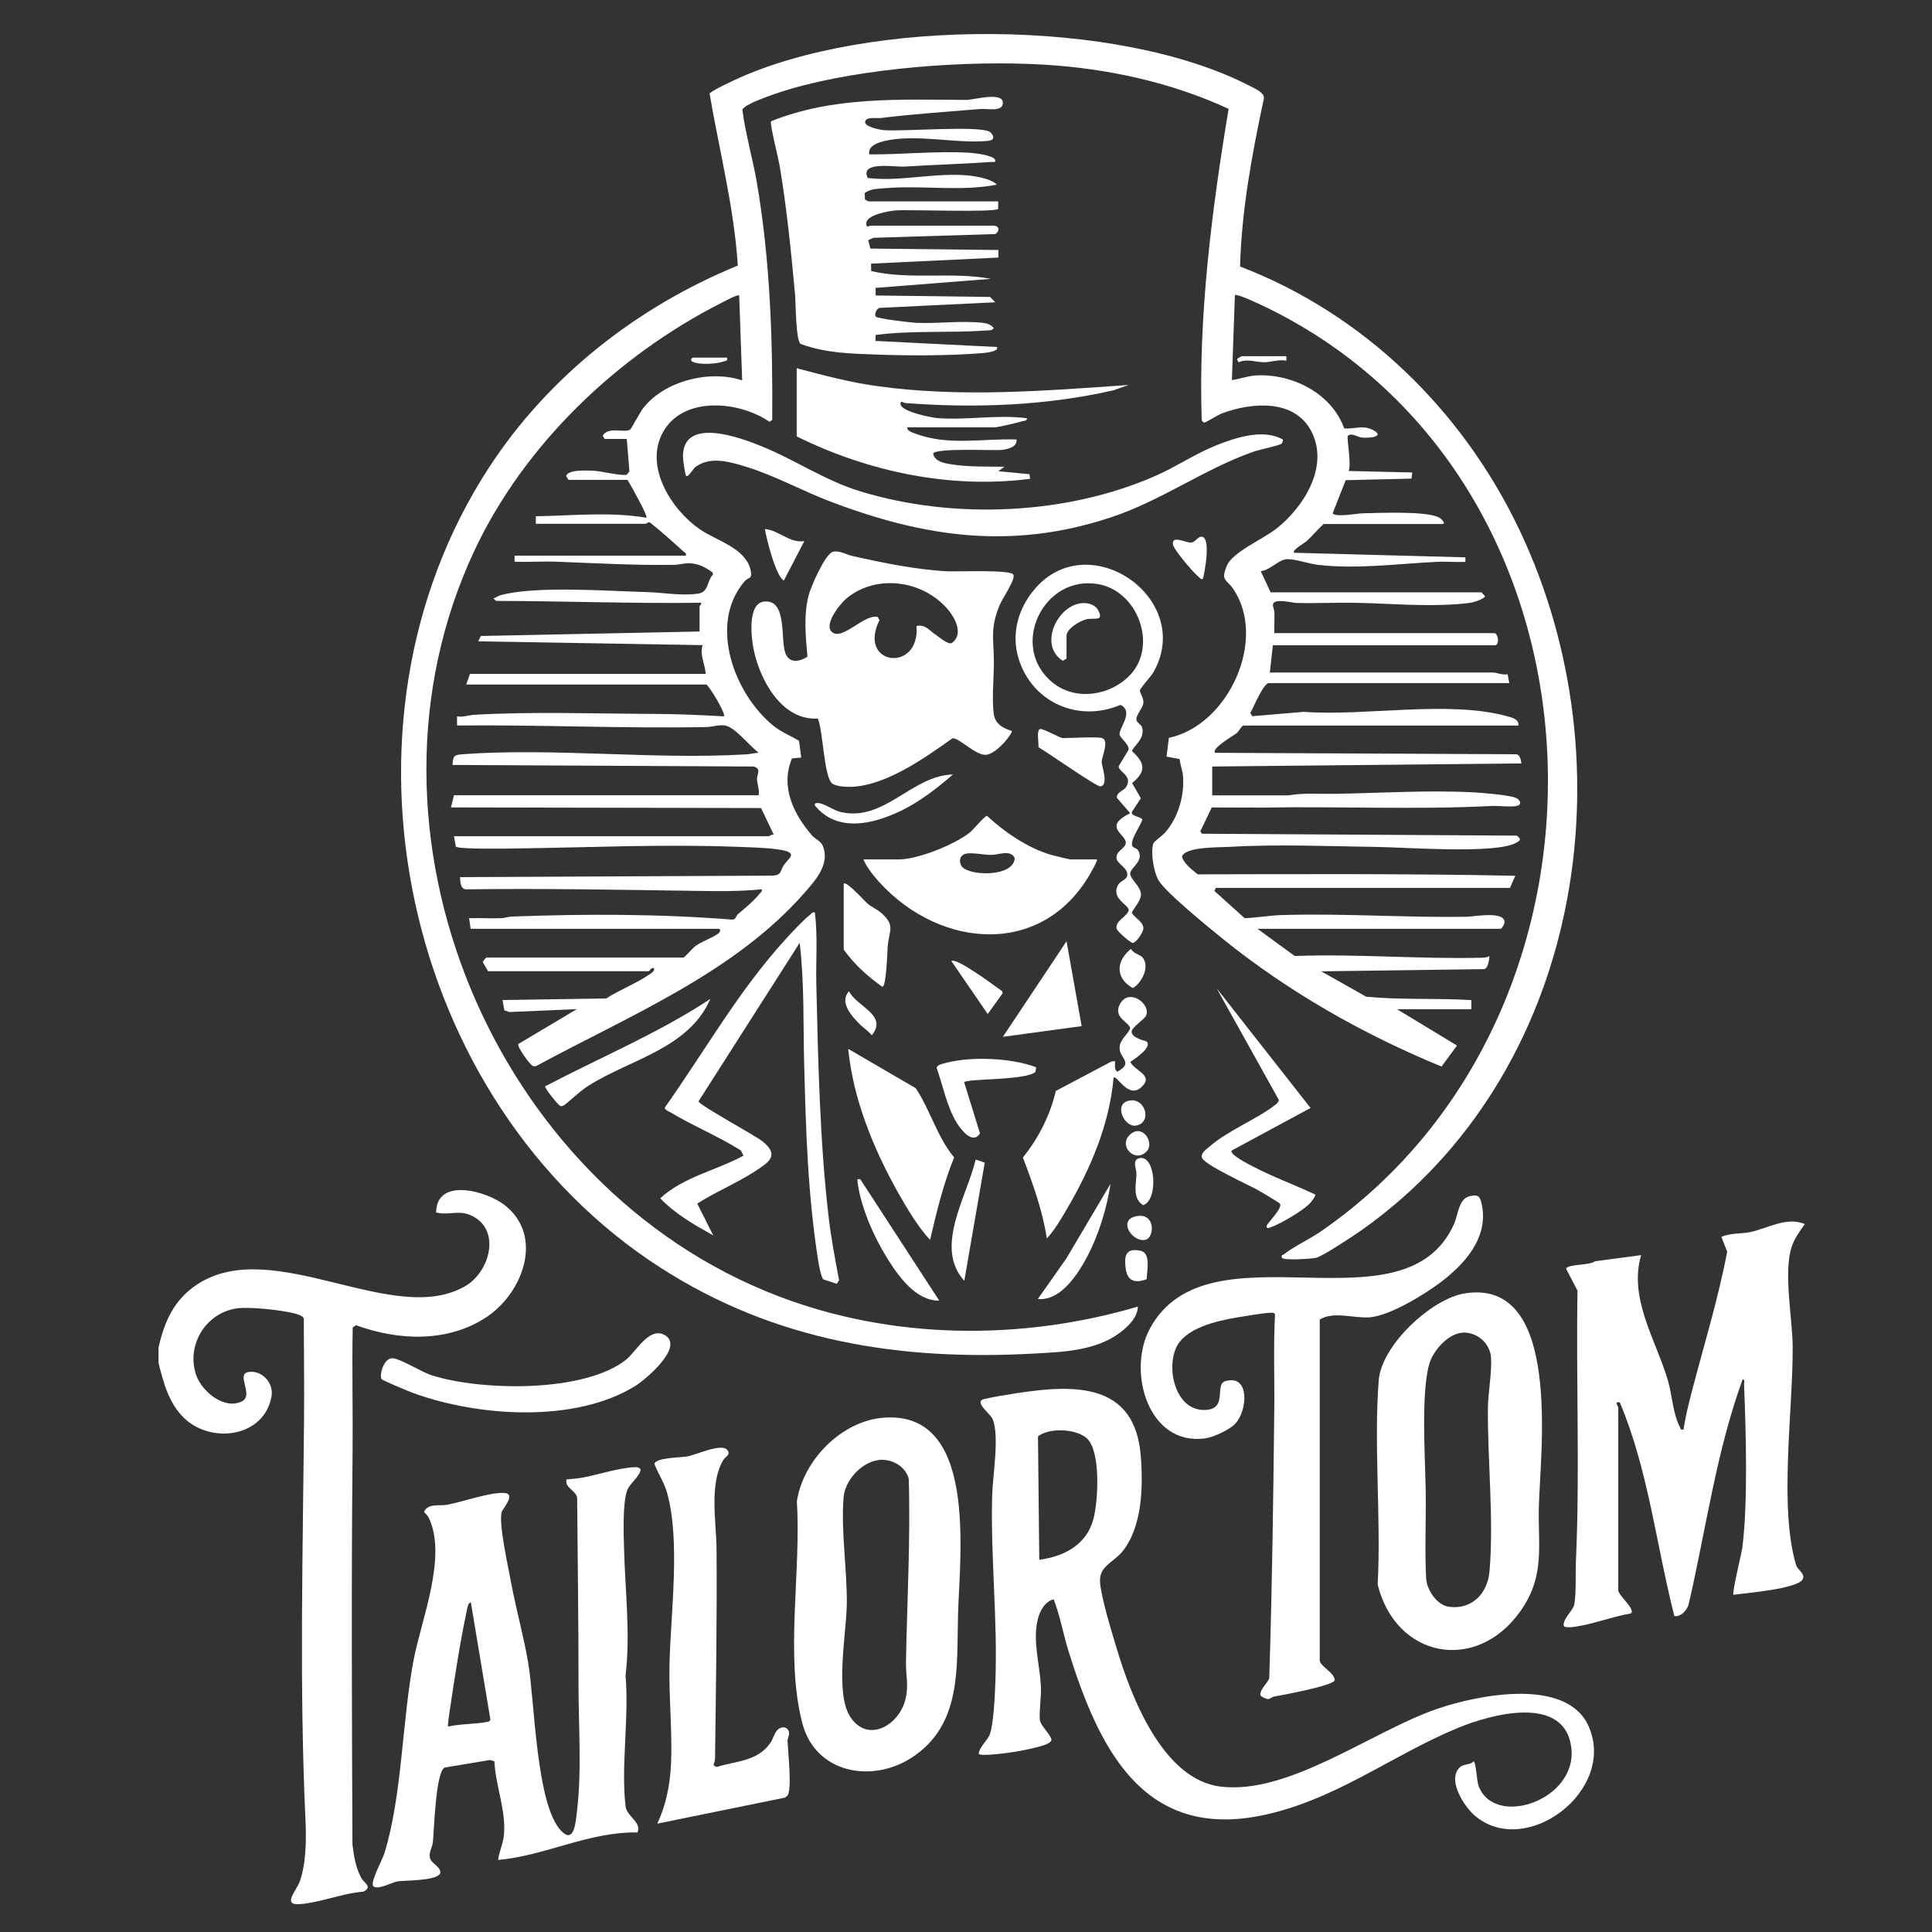 <svg viewBox="0 0 283.46 283.46" version="1.1" xmlns="http://www.w3.org/2000/svg" id="Layer_1">
  
  <rect x="0" y="0" width="283.46" height="283.46" fill="#333333" stroke="none"/>
  
  <defs>
    <style>
      .st0 {
        fill: #fff;
      }
    </style>
  </defs>
  <path d="M23.26,199.94v-2.22c.85-3.85,2.31-7.09,5.71-9.3,11.17-7.27,28.87,6.48,39.37.23,3.49-2.08,5.1-7.96,1.15-10.14-2.06-1.14-3.49-.14-5.5-.61.04-5.24,7.43-3.16,10.08-1.07,5.76,4.54,2.65,12.79-2.57,16.33-5.69,3.86-13.04,3.56-19.27,1.27l-.48.34c-.12,6.14.04,12.29-.02,18.44-.19,19.11-.1,38.25-.02,57.39.21,1.72.46,3.39,1.3,4.93.42.77,1.69,1.28.32,2.01-2.99.21-6.62,1.69-9.51,1.84-2.39.12-.29-2.02.18-3.39.93-2.65.95-6.17.82-8.96-.91-19.56-.38-39.35-.21-58.94.04-4.88-.02-9.77-.04-14.65-.13-.38-.9-.61-1.29-.72-1.9-.5-6.68-1.03-8.56-.75-4.53.66-7.4,5.37-5.96,9.71.82,2.46,4.11,5.19,6.71,3.94,1.86-.9-.96-4.07,1.03-4.33s3.67,1.64,3.34,3.57c-1.05,6-8.79,7.05-12.8,3.22-2.25-2.14-3.07-5.22-3.78-8.12Z" class="st0"></path>
  <path d="M88.76,64.48l-.33-.55c.79-1.41,3.15-.37,4.01-.89.16-.1,1.51-2.62,1.93-3.17,3.11-3.98,9.77-5.66,14.52-4.06l-.44-12.46c-.2-.21-2.2.88-2.59,1.08-15.3,7.76-28.98,20.81-36.29,36.43-19.18,40.98,2.74,93.25,44.56,109.29,16.76,6.43,35.67,6.6,52.82,1.55-.04,1.59-1.47,2.97-2.69,3.87-3.57,2.63-8.3,2.79-12.54,3.02-19.71,1.09-38.03-1.8-54.8-12.59-37.85-24.33-49.87-79.56-25.16-117.43,8.74-13.39,21.73-23.56,36.49-29.61-.55-8.55-2.71-16.83-4.14-25.22.18-.37,3-1.69,3.6-1.97,19.62-9.17,56.31-9.17,75.62.82.75.39,2.28,1.01,2.09,1.92-1.72,8.09-3.26,16.31-3.48,24.59,18.2,6.98,32.66,21.14,40.99,38.65,16.47,34.64,9.04,79.93-23.08,102.68-1.08.76-5.84,3.94-6.78,4.12-.76.14-4.6.41-4.99,0-.13-.51.11-.37.28-.51,1.45-1.15,3.83-2.26,5.48-3.4,46.91-32.45,44.17-110.02-7.94-135.49-.66-.32-4.39-2.12-4.72-1.84l-.44,12.45c1.16-.15,2.28-.59,3.45-.67,5.33-.34,11.19,2.6,13.03,7.76,1.5.14,2.68-.53,4.14.2,2.02,1.01-.49,1.28-1.59,1.14-.57-.07-1.62-.78-2.03-.21-.17.24.58,4.32.12,5.12l9.34.22-.1.9-9.66.23-1.92,4.87c.46.62,3.62,0,4.45-.01,2.38-.05,9.41-.37,11.18.63.33.19,1.13.94.4.94h-17.35c-.89.81-1.66,1.76-2.55,2.56-.24.21-2.18,1.31-1.78,1.66l25.13.67v.67c-1.44.06-2.91-.08-4.35,0-5.75.29-11.54,1.09-17.31.43-1.24-.14-3.56-.94-4.64-.82-1.16.13-2.47,1.67-3.73,1.74l1.45,3.11h30.91c.07,0,.41.45.55.56,0,.38-1.73.93-2.13.98-5.52.71-11.36.1-16.87,0-2.89-.05-5.8.1-8.69.02-.66-.02-3.42-.77-3.43.3,0,.3.21.71.22,1.12.03,1-.04,2.01-.01,3.01h32.36c.57.31.64,1.78,0,1.78h-32.58l-.44,4h32.8c.4,0,1.43.42,2.08.25l.25,1.3h-35.25c-.86,0-2.27,3.61-2.75,4.38l.29.48,7.56-.64c8.98.66,21.09-1.7,29.67.6.73.2,1.98.44,1.81,1.41h-40.37c-.42.26-.61.84-.95,1.11-.41.33-3.81,2.27-3.16,2.89l43.94.21c.77-.07.9.73.99,1.35l-45.37.45v4.23h11.24c2.19-.39,4.44-.19,6.66-.22,6.67-.11,13.55-.56,20.25-.23,1.37.07,5.2.37,6.33.79.65.24,1.05.95.3,1.19s-2.77-.02-3.75.03c-11.2.57-22.62.03-33.79.24l-7.31-.02-1.67,3.5.24.35,46.2.28c.76.59.48.75-.22,1.11-3.16,1.6-16.16.6-20.34.55-7.27-.1-14.56-.43-21.81,0-1.21.07-6.5-.05-6.76,1.48.41,1.11,1.44,1.81,2.3,2.54,15.54-.03,31.09-.11,46.6.21l-.78,1.78h-43.15l-.22.44,4.45,4.01c1.72-.07,3.63-.41,5.33-.46,9.14-.29,18.25.4,27.37.24.99-.02,5.68-.94,5.41.94-.03.19-.42.83-.53.83h-35.7l5.46,3.99c9.2-.34,18.4.49,27.58.25.38-.01.65-.07.99-.23-.04.51-.19,1.8-.77,1.91l-23.91.32,6.61,3.73c5.12.48,10.29.18,15.41.49v1.34h-10.9l8.8,5.33-2.27,3.08c-11.42-4.69-22.37-10.9-31.99-18.65-1.96-1.58-8.53-6.92-9.54-8.69-.71-1.24-1.17-4.06-.76-5.38.09-.28,1.34-1.17,1.73-1.61,1.96-2.22,2.88-5.52,2.62-8.39-.07-.74-.42-1.62-.49-2.4l-1.92-.35.35-2.76c8.71-1.82,14.5-14.44,9.42-21.87-.99-1.45-1.86-1.12-.9-3.42.82-1.95,5.37-3.91,7.27-5.41,4.05-3.21,7.82-9.23,5.05-14.38-2.53-4.7-8.79-4.11-13.06-2.52-.51.19-2.33,1.3-2.47,1.32-.27.04-.4-.12-.5-.35-.49-15.35,1.45-30.58,3.95-45.65-8.44-3.9-17.7-5.91-27-6.48-11.16-.68-26.62.44-37.36,3.58-1.18.35-6.69,2.08-6.98,3.04.46,3.57,1.51,7.11,2.13,10.69,1.96,11.42,2.34,23.26,2.25,34.83l-.41.25c-4.42-3.05-12.64-3.83-15.61,1.51-2.81,5.04,1.22,11.37,5.39,14.26,2.38,1.65,6.65,2.71,7.44,5.91.36,1.47-.28,1.04-.9,1.77-5.31,6.24-1.48,16.48,4.24,21.13,1.22.99,2.46,1.43,3.78,2.23l.33,2.45-1.36.13c-1.75,4.16.25,8.23,2.99,11.36.39.44,1.25.77,1.53,1.47,1.1,2.71-1.1,5.08-2.73,6.94-10.3,11.75-25.89,18.08-39.36,25.39l-.44-.02c-.52-.27-2.36-2.87-2.14-3.24l8.58-5.11-9.88.42-.75-.25-.27-1.51,15.22-.23c1.93-1.26,4.59-2.28,6.42-3.59.31-.22.67-.4.59-.85-.4-.17-.68.44-.78.44h-23.57l-.74-1.27c-.08-.23.46-.73.52-.73h28.91c.12,0,1.34-1.4,1.68-1.65.97-.73,2.57-1.23,3.43-1.9.35-.28.33-.67,0-.67h-36.36l-.22-1.56c1.59-.05,3.2.07,4.79,0,.47-.02.9-.21,1.33-.23,10.8-.41,21.68-.41,32.47.44.55.02.6-.59.86-.81.97-.81,2.39-1.99,3.15-2.97.17-.22.43-.28.33-.67-3.31.35-6.77.28-10.13.23-11.02-.16-22.09-.37-33.14-.22-.92.05-.97-1.07-.99-1.79l45.93-.22c1.33-.14.96-.63,1.57-1.54.65-.96,2.14-1.76-.26-2.21-1.84-.35-4.69-.4-6.64-.48-10.69-.41-21.57.1-32.25.24-1.2.02-8.66.16-8.97-.28l-.27-1.51h46.15c.12,0,.5-.32.77-.23l-1.87-3.91-45.49-.09.44-1.78h44.7c.14-.81-.2-1.57-.24-2.34s.73-1.58-.54-1.88l-44.14-.23c.09-1.27.18-1.47,1.44-1.57,13.44-.98,28.08.82,41.61.02.64-.04,1.24-.2,1.88-.24-1.27-.91-3.53-3.84-5-4.01-.96-.11-1.76.22-2.66.24-12.2.23-24.4-.35-36.6-.23v-1.34c.89.15,1.71-.18,2.55-.23,8.25-.49,17.84-.16,26.22-.13,3.45.01,6.94.16,10.38.36.34-.32-2-4.24-2.56-4.67h-35.25l.56-1.56h34.58c-.08-1.42-.92-2.83-.45-4.22l-32.92-.56.37-.78,32.1-.66v-3.67c0-.07.31-.31.22-.55-10.05.14-20.04-.25-30.09-.27l-.38-.39c.37-.06.64-.32,1.02-.43,5.08-1.44,15.74-.62,21.34-.48,2.46.06,5.29.61,7.76.22,1.47-.23,1.22-1.9,2.11-2.8l-.08-.3c-.94-.69-1.94-1.23-3.13-1.33-.98-.08-1.67.21-2.46.22-5.89.09-11.47-.24-17.32-.46-2.04-.07-4.09.08-6.13,0v-.89h25.13c.1-.43-.16-.43-.37-.63-1.59-1.45-3.23-2.89-4.9-4.24-.33-.08-.53.2-.62.2h-16.12v-1.11c5.38-.08,10.9-.69,16.23.22.23-.28-2.35-4.87-2.78-5.56h-8.67l-.33-.55c.21-1.02,3.31-.82,4.11-.78.98.05,4.22.82,4.78.56l.39-.47-.39-4.76h-3.22Z" class="st0"></path>
  <path d="M237.44,233.41c.15.68,1.7,2.01,1.91,2.77.08.27.17.39-.14.56-2.49.42-5.06,1.4-7.51,1.83-.39.07-2.18.41-2.28-.07-.08-1.09,1.39-2.2,1.56-3.1.3-1.63.15-4.65.24-6.44.59-13.14,0-26.42.23-39.6l-1.68-3.22c.32-.71,3.45-.45,4.24-1.09l6.77-.9c-1.86,6.4,2.21,12.49,3.94,18.41.62,2.14.75,5.01,1.79,6.88.14.25-.01.38.49.29.28-1.81.72-3.62,1.18-5.39,1.78-6.87,3.92-13.76,5.23-20.7l-.85-2.16c1.33-.62,2.94-.42,4.29-.72,2.56-.57,5.3-2.28,7.95-1.17-.7,1.02-1.48,2.04-1.89,3.23-1.3,3.76.09,10.64.11,14.78.06,9.12-2.04,23.53.49,31.98.25.85,1.46,1.33.95,2.17-.85,1.38-8.33,1.99-10.12,2.23-.26-.26,1.19-6.06,1.31-7.03.82-6.71.51-16.87.24-23.78-.01-.27.17-.83-.22-.77-3.89,10.69-5.37,22.04-7.94,33.1-.29.8-1.15,1.77-2.07,1.6-2.67-10.45-3.8-21.37-8.01-31.36-.9-.13-.22.57-.22.78v26.91Z" class="st0"></path>
  <path d="M214.37,259.17c.47-.37,1.35-.23,1.83-.73.35.02.47,2.83.71,3.51,2.24,6.37,14.65,2.19,13.62-5.61s-11.83-4.8-16.59-2.84c-9.8,4.04-18.22,10.78-29.12,12.92-17.29,3.38-23.69-10.2-28.05-24.17-.78-2.51-1.24-5.2-2.18-7.61-1.77.49-2.41,2.68-2.56,4.33-.26,2.83.56,5.64.69,8.45.07,1.54-.26,3.5-.16,4.87.07.96,1.88,2.45,1.69,3.11-.39.5-1.21.7-1.82.87-1.03.29-2.61.6-3.68.77-.79.13-4.86.71-5.17.27.17-1.1,1.31-1.93,1.65-2.87.57-1.57.74-5.85.81-7.68.35-9.1-.72-18.32-.47-27.38.08-2.89,1.09-8.7.07-11.17-.34-.82-2.84-2.56-1.27-2.94,1.44-.34,3.41-.65,4.91-.88,8.43-1.29,17.24-1.53,18.09,9.21.36,4.49.24,10.54-2.77,14.12-1.24,1.48-3.32,2.1-3.21,4.3s1.74,7.48,2.44,9.81c2.12,7.08,6.76,19.28,15.28,20.3,10.08,1.21,22.23-8.16,31.81-11.43,5.92-2.03,18.98-4.67,22.17,2.6,4.12,9.38-9.17,19.44-16.67,13.12-1.63-1.37-4.31-5.53-2.06-7.27ZM152.48,228.85c3.66-.5,6.92-2.18,7.94-5.96.7-2.58,1.12-9.91-.94-11.84-1.56-1.45-5.56-1.62-7.19-.3l.19,18.09Z" class="st0"></path>
  <path d="M93.51,268.86c-7.04-.15-13.49,3.41-20.43,4.03.16-1.28.74-2.36.86-3.7.32-3.64-1.24-7.16-1.4-10.77l-.65-.2-6.64,1.11c-1.35.61-1.56,9.39-1.74,10.99-.1.85-.77,1.57-.31,2.57.22.47,1.72,1.28,1.35,2.01-.55,1.07-5.1.97-6.22,1.13-.76.11-3.06,1.4-3.59.66-.41-.57,1.4-3.92,1.67-4.81,2.62-8.54,2.57-19.45,4.29-28.4,1.13-5.88,4.94-15.11,2.21-20.79-.17-.35-.46-.57-.7-.86.57-1.32,2.25-.84,3.38-1.05,2.36-.44,6.06-1.8,8.29-1.74,2.01.05-.16,2.3-.29,2.85-.42,1.84.99,8.07,1.4,10.3.71,3.87,1.85,7.89,2.5,11.73.97,5.67,1.15,20.91,4.86,24.72,1.95,2,2.13-1.48,2.31-2.98.71-5.9.22-12.32.22-18.23,0-9.21-.12-18.4-.2-27.6-.09-1.18-1.84-1.45-1.57-2.77.8-.07,1.71-.14,2.49-.29,2.2-.43,5.28-1.41,7.42-1.5.41-.02.73-.04.99.35-.28,1.21-1.63,2-2.01,3.1-.66,1.9-.5,6.33-.44,8.47.15,6.2.96,12.47.22,18.67.54,6.03-.69,13.26,0,19.14.19,1.58,2.4,2.3,1.75,3.86ZM65.74,253.32c1.81-.41,3.89-.34,5.67-.67.26-.05.45-.07.54-.36l-2.87-17.21c-.48.17-.51.86-.6,1.29-.98,4.53-1.78,9.81-2.47,14.43-.05.36-.37,2.4-.26,2.52Z" class="st0"></path>
  <path d="M193.62,243.65c.2.91,2.22,1.83,2.21,2.86-.25.85-7.64,2.16-8.93,2.42-.29.06-.56.32-.79.35-.3.04-1.14-.37-1.18-.56-.16-.78,1.02-1.75,1.29-2.47.42-13.12.6-26.39.74-39.52.05-4.64-.14-9.3.11-13.91-.19-.27-.37-.21-.65-.21-1.01.02-3.76.49-4.9.68-2.93.5-7.74,1.53-9.01,4.56-1.42,3.38.14,9.4,4.55,9,3.05-.28,1.13-3.72,2.7-4.2,3.68-1.12,3.3,4.41,1.41,6.3-.85.86-3.17,1.93-4.36,2.09-8.38,1.12-11.48-9.86-8.1-16.11,8.57-15.87,37.36,1.05,44.65-15.4.54-1.23.66-3.63,2.22-4.01,1.02-.25,1.48-.18,1.74.84,1.18,4.61-1.76,8.37-5.12,11.12-2.49,2.04-8.18,5.61-11.33,5.8-2.35.14-5.2-.93-7.24.32v50.05Z" class="st0"></path>
  <path d="M148.67,84.3c.4.63-1.57,3.47-1.94,4.34-1.48,3.49-.94,4.89-.91,8.41.02,2.3-.33,5.62,0,7.78.31,2.05,2.63,2.27,2.66,2.47-.47,1.15-2.62,3.44-3.89,3.45-1.57.01-3.92-2.56-4.84-2.43-4.27,3.02-10.78,7.73-16.26,7.06-.38-.05-1.08-.19-1.37-.41-1.26-.95-1.34-7.79-2.13-9.55-5.32.35-8.57-5.77-9.44-10.25-.33-1.71-.9-6.65,1.57-6.91,3.43-.36,2.35,5.58,3.11,7.57.6,1.56,2.06,1.26,3.24.52-.26-2.97-.58-5.99.15-8.93.31-1.25,2.41-6.11,3.56-6.45.94-.28,1.99.41,2.87.6,4.42,1,9.45,2.03,13.97,2.25,1.4.07,9.19-.27,9.66.47ZM137.23,93.08c.51.34,1.95,1.63,2.47,1.23,1.67-1.26.46-3.59-.56-4.81-3.61-4.33-10.43-5.36-14.89-1.75-.95.77-3.51,3.93-2.15,5.01,1.55,1.23,4.71-2.72,6.68-2.24l.26.45c-3.33,6.72,5.99,7.8,5.43.88,1.31-.29,1.87.66,2.76,1.24Z" class="st0"></path>
  <path d="M145.92,33.12c.79.12.71.84.11,1.22l-17.91.55-.74.36.32,1.22,18.78.21v1.11s-18.68.89-18.68.89l.02,1.09c5.73,1.34,11.79.05,17.55,1.14l-16.9,1.33v1.11s16.79.22,16.79.22l.77.78-16.97.82c-.46.08-.8.95-.58,1.27s5.11.88,5.87.92c3.11.16,6.8-.35,9.79,0,.65.07,1.25.23,1.66.78-.27.4-.59.31-.99.34-5.44.4-10.96-.04-16.34.67l-.02.87,17.79.89c.46.65-1.73.87-2.1.9-4.98.39-10.6.39-15.57.21-3.82-.14-7.43-.21-11.08-1.55-.75-.4-.73-6.04-.84-7.23-.58-6.32-1.22-12.79-2.29-19.07-.16-.92-1.44-6.04-1.24-6.37,9.13-3.7,19.07-3.18,28.78-3.14,1.03-.05,5.09-1.17,5.23.33s-2.28.92-3.24,1c-4.89.4-9.82.73-14.68,1.33-.53.06-2.17-.24-2.28.55-.1.74,2.14,1.17,2.73,1.22,2.57.26,14.56-.78,15.67.34.57.57.58,1.14-.32,1.23-4.69.5-10.78-1.13-15.48.09-.92.24-2.23.76-1.99,1.9,4.9.04,9.88-.54,14.8-.23.73.05,3.34.36,3.66,1.01.09.5-.22.31-.55.33-4.2.3-8.47.41-12.67.68-1.53.1-6.67-.86-5.47,1.67,5.5.72,12.29-1.52,17.58.21.32.11,1.18.46,1.33.78-4.99.97-10.19.17-15.24.44-.78.04-2.14.13-2.87.24-.25.04-1.19.38-1.24.59l.04.92c.16.03.44.26.52.26h19.02v1.1c-.53.55-13.07.08-15.02.22-.97.07-4.31.63-4.34,1.9-.01.76.52.34.56.34h18.24Z" class="st0"></path>
  <path d="M214.92,189.76c14.33-2.26,11.06,23.31,10.86,31.2-.15,5.89.96,10.24-2.71,15.43-6.46,9.15-18.3,6.88-20.94-3.92.52-9.69-.59-20.42.16-29.98.4-5.11,7.74-11.96,12.63-12.73ZM214.48,195.54c-2.08.18-4.24,2.68-4.78,4.58-1.25,4.37-.58,13.99-.52,18.85.05,3.96-.15,8.81.06,12.61.1,1.7,1.59,3.95,3.39,4.17,3.38.42,5.63-1.98,5.91-5.22.65-7.49-.29-16.22-.24-23.82.01-2.22.61-5.41.46-7.55s-2.16-3.82-4.28-3.63Z" class="st0"></path>
  <path d="M129.53,208.01c14-1.19,11.26,20.13,11.03,28.92-.21,7.74.6,16.12-6.77,20.93-5.91,3.85-14.17,2.28-16.07-5.02-2.58-9.89-.14-22.34-.81-32.55.91-6.01,6.5-11.76,12.63-12.28ZM128.85,214.23c-2.43.3-4.85,2.94-5.07,5.38-.43,4.82.53,10.85.46,15.79-.06,4.21-1.75,12.92.47,16.43,2.51,3.97,7.05,1.4,8.08-2.3.6-2.16.1-3.66.13-5.65.16-8.94.68-17.93.41-26.93-.54-1.91-2.56-2.97-4.49-2.74Z" class="st0"></path>
  <path d="M96.44,267.56c1.26-2.71,1.85-5.58,2-8.56.24-4.83-.33-9.9-.21-14.89.18-7.56,1.61-17.9-.34-25.04-.43-1.57-1.33-2.82-1.88-4.3.28-.95,3.87-.89,4.92-1.1,1.25-.25,4.92-1.95,5.76-.95.61.72-.27.99-.56,1.48-2.1,3.47-1.04,9.09-1,12.99.08,10.25-.09,20.48-.22,30.71,0,.38-.11.74-.23,1.1l.46.25c2.88-.9,5.94-.8,7.86-3.49.4-.55.58-1.41,1.01-1.88.7-.76,1.72-.5,1.77.43.02.31-.24.73-.23,1.13.06,1.52.67,7.08,0,7.99l-.36.31-18.75,3.82Z" class="st0"></path>
  <path d="M116.9,54.03c3.87,1.02,7.76,2.06,11.73,2.61,12.27,1.72,24.67.7,36.97-.16l-2.22.78c-9.95,2.27-20.21,2.64-30.37,1.89-.3-.02-.51-.12-.77-.23-1.01,1.33,4.5,2.36,5.25,2.42,4.42.35,8.82-.56,13.21.03-.08.43-.47.36-.77.45-.61.19-3.56.88-4.01.88h-12.79c-.17.49.82.8,1.18.93,4.82,1.8,9.81.69,14.83.85.14,1.11-1.3,1.43-2.14,1.53-1.1.13-10.06-.34-10.09.58.31,1.14,1.54,1.35,2.64,1.53,2.49.41,5.29.32,7.81.36l-.89.66,4.57.43.1.68c-11.71,1.51-23.75-1.03-34.25-6.22v-10.01Z" class="st0"></path>
  <path d="M119.56,133.88c.43,3.5.13,7.05.21,10.57.26,11.14.51,23.16,1.82,34.22.36,3.06.95,6.15,1.52,9.17l-.34.52-1.95-.64c-.34-.23-.71-2.27-.79-2.82-1.52-9.78-1.78-18.83-2.04-28.66-.16-5.97.04-11.98-.66-17.91l-14.84,23.25c.05.55,8.22,4.95,9.4,5.89,2.55,2.05.91,3.06-1.16,4.41-2.69,1.74-5.72,2.98-8.43,4.71l2.35,4.67c-2.76-1.54-5.58-3.15-7.78-5.45,3.4-3.15,8.21-4.07,12.21-6.25l-.38-.77c-3.23-2.04-6.97-3.57-10.21-5.52-.27-.16-1.03-.43-.94-.78,5.81-8.21,10.84-17.16,17.65-24.62.93-1.02,2.64-2.88,3.67-3.67.22-.17.28-.43.67-.33Z" class="st0"></path>
  <path d="M188.01,65.1c-.31.27-3.34.9-4.07,1.16-7.3,2.56-13.54,7.21-21.02,9.67-14.4,4.75-27.16,2.95-41.03-2.32-4.17-1.58-8.17-3.82-12.44-5.13-2.27-.7-5.1-1.55-7.22-.09-.39.04-1.23,1.76-1.57,1.43-.13-.12-.46-2.38-.46-2.77-.07-6.02,8.44-2.84,11.58-1.56,4.99,2.03,9.26,5.03,14.51,6.62,13.66,4.16,30.27,3.46,43.37-2.35,2.96-1.31,5.71-3.19,8.73-4.4s6.96-2.47,9.81-.89c.12.13-.11.56-.18.62Z" class="st0"></path>
  <path d="M160.93,126.09c.14.12-.5,1.24-.63,1.48-6.89,12.93-22.22,11.82-31.29,1.86-.81-.89-1.9-2.25-2.33-3.34h5.23c2.76,0,8.27-2.21,10.45-4.01.49-.41,2.15-2.42,2.45-2.38,2.62,2.42,5.91,4.67,9.35,5.71.34.1,2.73.68,2.88.68h3.89ZM141.74,125.25c-.87.19-1.09.97-.72,1.73.76,1.56,7.67,1.82,7.86-1.05-.54-1.34-2.36-.51-3.4-.5-1.14.01-2.82-.38-3.74-.18Z" class="st0"></path>
  <path d="M166.87,124.6c1.23,1.67-1.09,2.7-1.05,3.58s1.62,1.89,1.58,3.13c-.03.96-1.39,2.32-1.33,2.65.46.74,1.83,1.39,1.67,2.38-.08.51-1.02,2-1.58,2-.24,0-2.28-1.67-2.34-2.13-.17-1.16,1.46-1.63,1.79-2.66,0-.84-2.71-1.73-1.54-3.76.35-.6,1.21-.65,1.32-1.37.12-1.11-1.46-1.66-1.57-2.45-.17-1.19,1.45-1.47,1.35-2.42-.12-1.23-3.37-2.25.65-4.24l-1.96-2.26c-.03-.84.96-1.01,1.31-1.51,1.16-1.7-1.03-2.22-1.04-3.12l1.47-2.44c.02-.87-1.28-1.69-1.34-2.24-.09-.92,2.17-3.36.13-4.32-6.2,2.65-13.02-.39-14.96-6.85-1.09-3.62-.04-7.31,2.39-10.16,7.99-9.36,23.55,1.53,17.38,12.27-.32.56-1.95,2.31-1.96,2.63-.02.29.55,1.1.52,1.75-.05.84-1.07,1.76-1.03,2.49.03.53.7.7.83,1.15.53,1.74-1.5,2.94-1.46,3.52,1.93,1.76,2.08,2.97,0,4.67l1.28,2.23-1.32,2.02c-.15.65,1.45.69,1.54,1.11-.25.9-1.89,3.09-1.45,3.89.15.28.59.32.72.51ZM165.75,99.1c4.17-4.34,1.22-12.34-4.58-13.39-8.1-1.47-13.23,9.22-6.69,14.47,3.34,2.68,8.39,1.91,11.27-1.09Z" class="st0"></path>
  <path d="M168.25,152.81c.8.92-1.83,2.59-2.42,2.99.68,1.37,3.5,1.93,1.67,3.67-1.98,1.89-3.64-1.86-4.12-1.34-.6,6.88-3.4,13.38-6.86,19.28-.85,1.45-1.82,3.1-2.93,4.3-.63-4.1-2.04-8.02-3.51-11.87,2.31-2.91,3.97-6.14,4.83-9.78l8.18-4.33.51-.04c.02.55-.18,1.18.33,1.55,2.53-1.4.19-1.96.34-3.64.1-1.12,1.12-1.74,1.55-2.7,0-.88-2.56-1.54-1.53-3.53,1.32-2.56,4.63-.04,3.86,1.64-.27.58-2.12,1.73-2.12,2.34-.04.98,2.12,1.36,2.21,1.47Z" class="st0"></path>
  <path d="M136.46,181.92c-1.81-1.96-3.38-4.61-4.71-6.97-3.6-6.4-6.58-13.7-7.3-21.06l9.91,5.77c2.13,3.22,3.15,7.17,5.63,10.16-1.6,3.9-2.57,8-3.53,12.09Z" class="st0"></path>
  <path d="M55.99,202.35c-.38-.59.32-3.15,1.61-3.07,1.19.08,4.21,2.01,5.74,2.5,7.19,2.3,22.39,2.6,28.53-2.3,1.46-1.17,3.47-5.02,5.77-3.53,2.68,1.73-2.91,6.44-4.38,7.36-8.85,5.53-23.1,4.53-32.55,1.1-.61-.22-4.57-1.85-4.71-2.07Z" class="st0"></path>
  <path d="M192.28,162.56l-11.56,6.24c-.43.57,2.7,2.13,3.1,2.34,2.94,1.53,6.12,2.7,9.13,4.11.14.19-.43.9-.58,1.09-.89,1.14-4.46,3.19-5.86,3.7-.3.11-.76.33-.67-.23.36-.61,2.32-2.57,1.97-3.19-.1-.17-2.79-1.75-3.23-2-1.42-.79-7.7-3.64-8.2-4.71-.31-.68.57-1.25,1.03-1.65,2.89-2.5,6.79-3.93,9.66-6.13.25-.19.54-.44.55-.77l-9.11-16.35,13.78,17.56Z" class="st0"></path>
  <polygon points="156.48 138.1 158.7 150.55 147.14 152.12 156.48 138.1" class="st0"></polygon>
  <path d="M83.45,161.6c-.33.27-.88.84-1.25.66-.33-.16-2.31-2.57-2.21-2.88,8.05-4.23,16.58-7.77,24.23-12.82-3.16,7.28-11.74,8.85-17.86,12.72-1.09.69-1.93,1.51-2.91,2.32Z" class="st0"></path>
  <path d="M123.79,129.65c.39-.44,3.06,2.55,3.45,2.89.62.54,1.49.89,2.11,1.45,2.06,1.85,1.07,2.54.89,4.9-.05.69-.2,5.9-.78,5.89-2.17-1.52-4.11-3.3-5.67-5.45v-9.68Z" class="st0"></path>
  <path d="M152.01,156.59l-.07.65c-1.2,1.29-10.08.99-10.48,1.54l2.32,7.5c-1.02,1.69-2.72-.43-3.39-1.52-1.46-2.36-2.05-5.49-2.97-8.1.13-.36.42-.44.74-.54,3.81-1.21,10.14-.95,13.85.46Z" class="st0"></path>
  <path d="M161.71,108.3c1.06.33-.06,2.75-.07,3.44,0,.74,1.07,3.41-.18,3.64-.53.1-7.96-5.12-9.1-5.75.07-.57-.33-2.5.24-2.67.38-.11,2.98,1.33,3.32,1.33,1.14,0,5.05-.23,5.78,0Z" class="st0"></path>
  <path d="M126.23,173.03l11.57,17.79c-3.43.06-6-3.59-7.65-6.25-1.96-3.14-3.91-7.56-4.34-11.24-.05-.44.04-.32.42-.31Z" class="st0"></path>
  <path d="M144.48,170.58l-3,17.34c-4.48-4.94.4-12.36,1.67-17.79l1.33.45Z" class="st0"></path>
  <path d="M152.26,190.6l4.18-5.94,6.49-10.97c-.64,4.37-2.38,9.55-4.93,13.19-1.31,1.87-3.27,3.94-5.74,3.71Z" class="st0"></path>
  <path d="M139.8,113.64c-2.24,1.96-4.83,3.96-7.51,5.27-4.09,1.99-9.42,3.33-12.72-.72-.19-.47.5-.38.76-.32.92.21,2.09,1.08,3.14,1.3,6.35,1.36,10.34-5.4,16.33-5.54Z" class="st0"></path>
  <path d="M118.01,79.39l-3,5.78c-1.14-.5-2.59-6.17-2.78-7.56,2.06.2,3.6,2.11,5.78,1.78Z" class="st0"></path>
  <path d="M144.92,148.78l-5.34-7.78c.76-.57,6.52,3.77,7.47,4.44l.06.29-2.19,3.04Z" class="st0"></path>
  <path d="M176.5,84.94c-.38.1-.44-.16-.67-.33-.71-.55-3.63-3.97-3.74-4.73-.21-1.45,1.98-.17,2.73-.28.52-.07.84-.76,1.38-.86,1.57-.15.54,5.27.29,6.19Z" class="st0"></path>
  <path d="M167.54,140.39c1.28,1.24,0,3.87-1.34,4.58-2.57-1.44-2.5-3.99-.26-5.75.3.64,1.29.86,1.61,1.17Z" class="st0"></path>
  <path d="M167.1,169.94c2.46-.68,2.91,6.16.62,6.88-1.63-1-1.01-3.08-.98-4.57.02-.73-.67-2.02.36-2.3Z" class="st0"></path>
  <path d="M168.24,187.67c-1.57.61-2.8.36-3.06-1.43s-.16-3.19,2.09-2.75c1.69.32.96,3.01.98,4.19Z" class="st0"></path>
  <path d="M126.11,150.24c-1.17-1.16-3.02-3.24-1.54-4.8,1.06,2.21,5.78,3.5,3.33,6.45-.5-.64-1.26-1.11-1.8-1.65Z" class="st0"></path>
  <path d="M165.55,161.51c2.44-.63,3.59,3.13,1.17,3.63-1.69.35-3.39-3.06-1.17-3.63Z" class="st0"></path>
  <path d="M166.88,178.41c2.68-.39,2.49,3.15,1.22,3.48-1.96.51-4.28-3.04-1.22-3.48Z" class="st0"></path>
  <path d="M168.21,168.96c-1.73,1.74-4.2-.88-2.4-2.51,1.82-1.65,3.66,1.25,2.4,2.51Z" class="st0"></path>
  <path d="M188.73,52.25v.67c-1.06-.22-2.3.22-3.24.23-1.17.01-2.48-.57-3.77,0l-.23-.45c.07-.09.62-.44.67-.44h6.56Z" class="st0"></path>
  <path d="M106.67,52.47c.1.57-.09.4-.45.54-1.01.41-3.77.57-4.67.02-.37-.22.02-.56.12-.56h5Z" class="st0"></path>
  <path d="M156.48,96.62l-.55.33c-3.71-2.33-.64-8.48,3.11-8.47.87,0,1.79.37,2.16,1.19.72,1.55-.66.93-1.8,1.19-.94.22-2.92,1.37-2.92,2.42v3.34Z" class="st0"></path>
</svg>